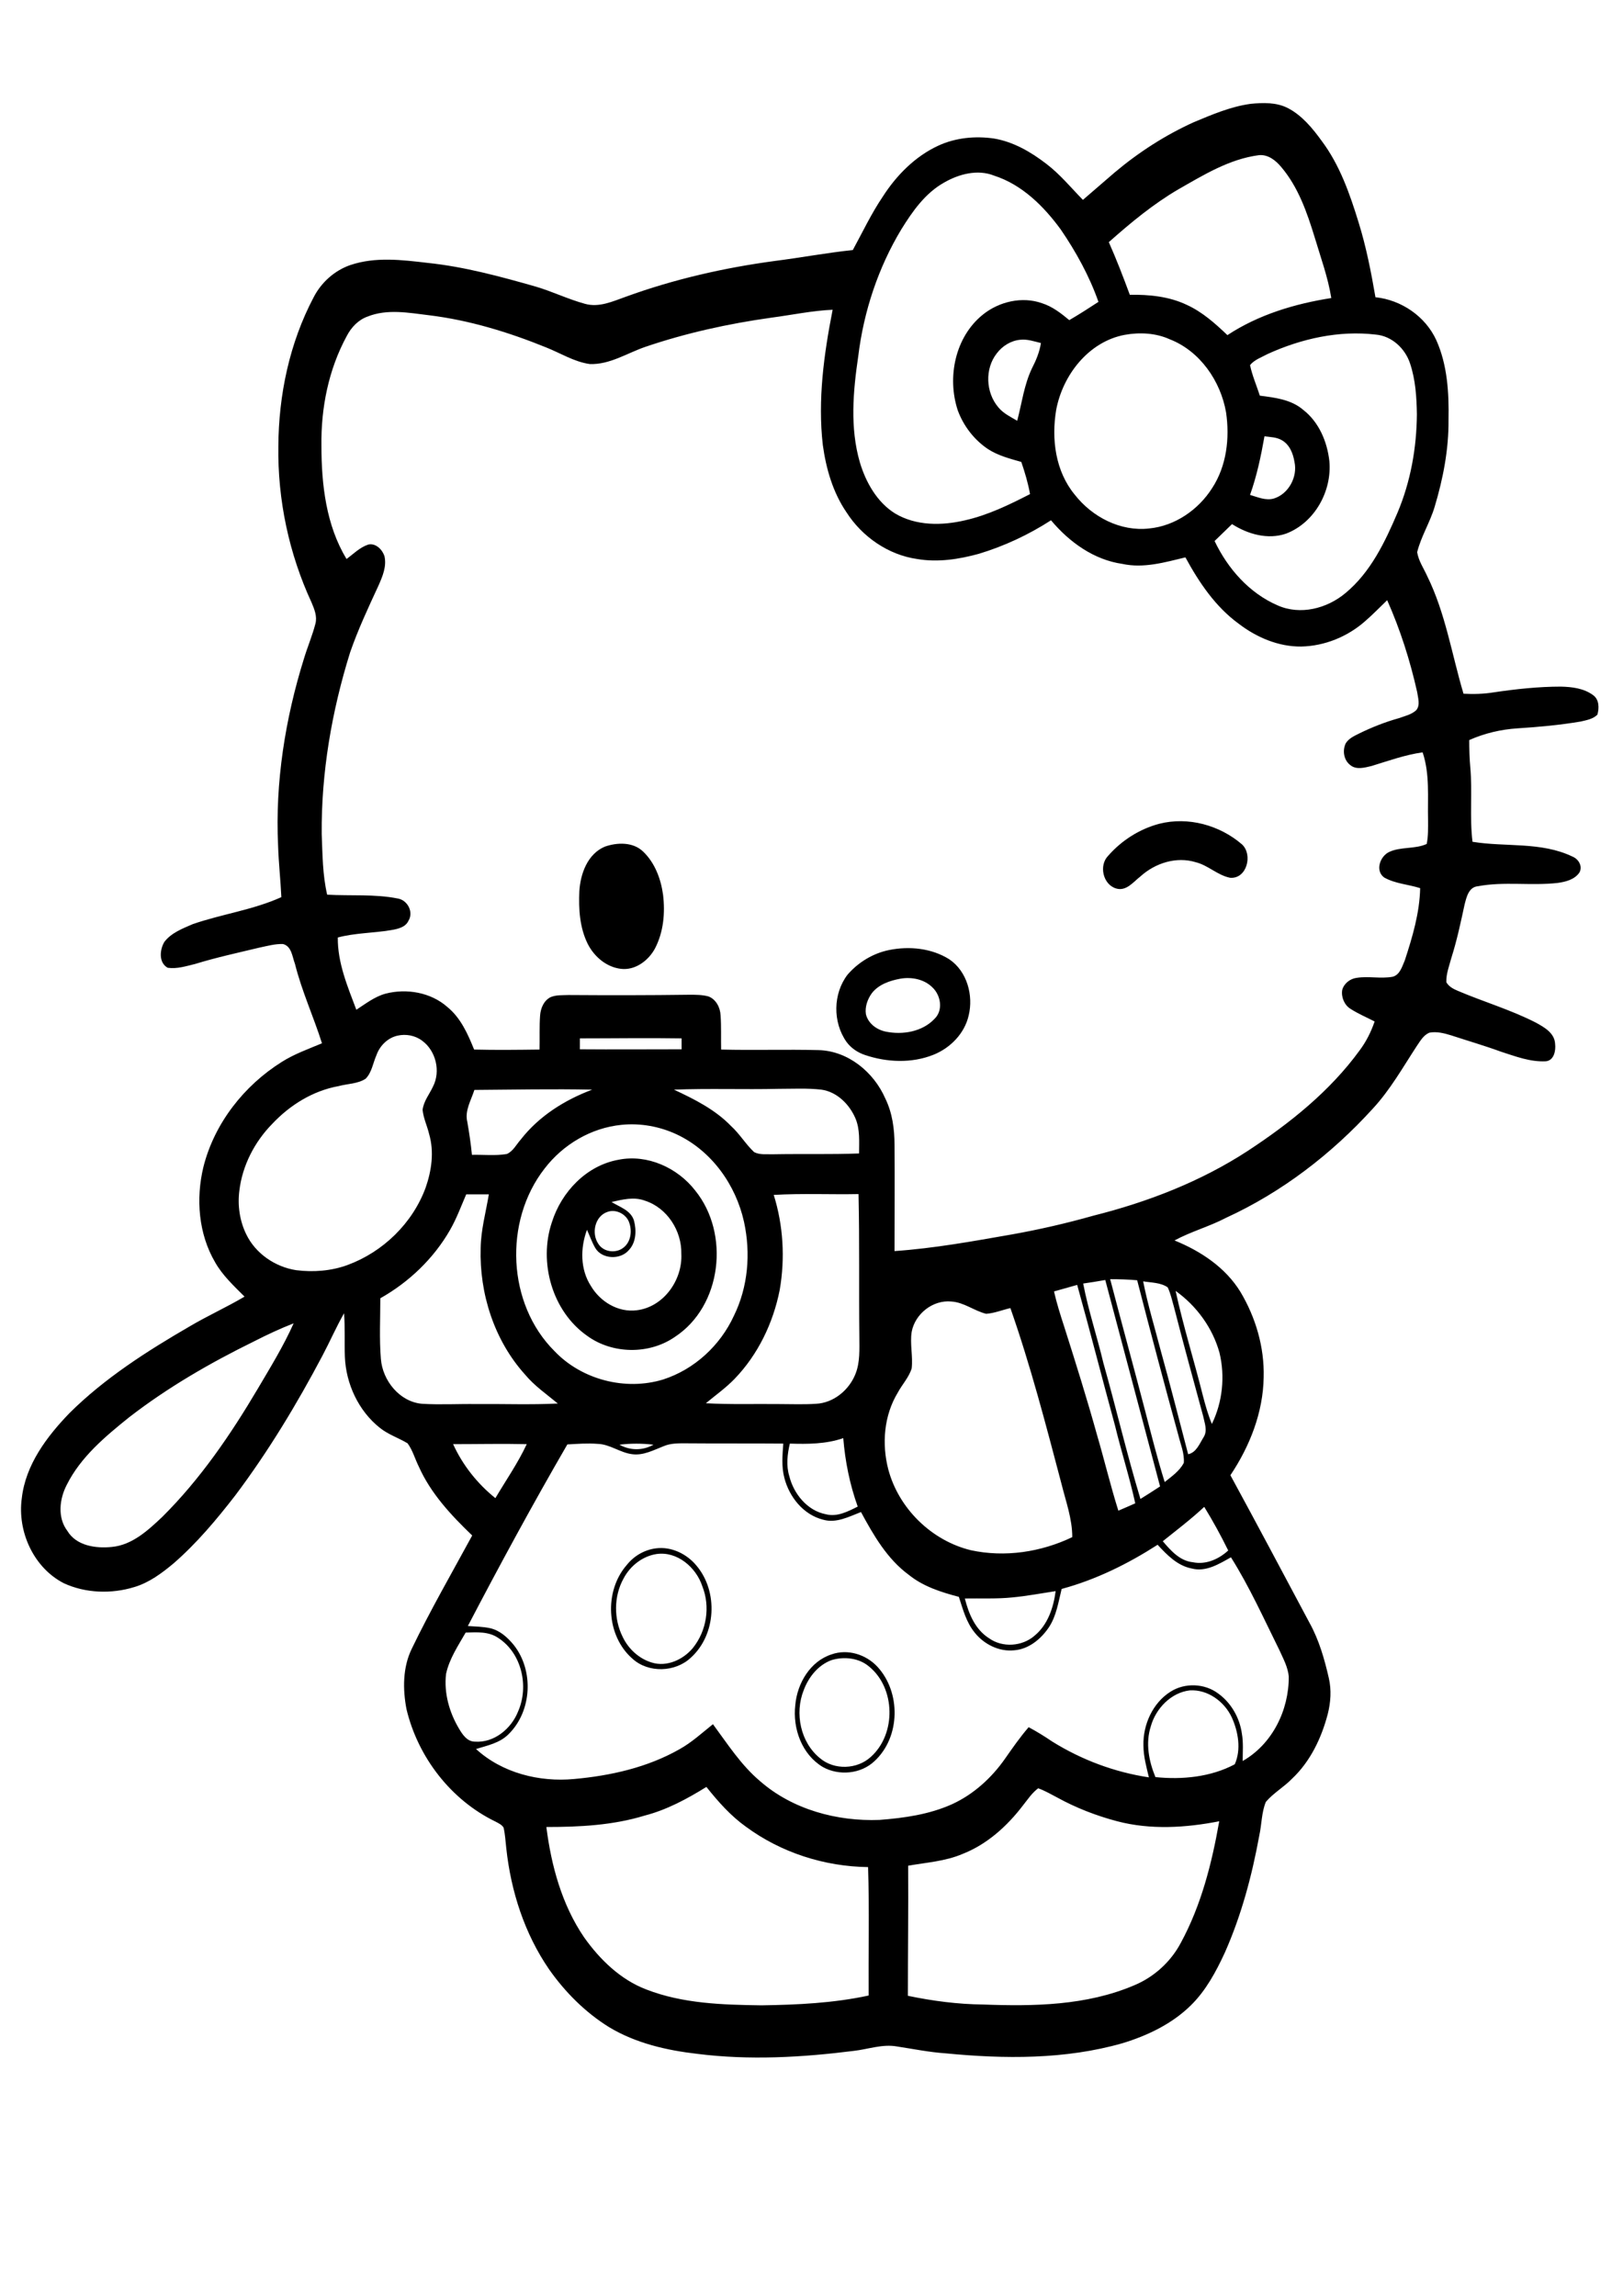 <?xml version="1.0" encoding="utf-8"?>
<!-- Generator: Adobe Illustrator 21.0.2, SVG Export Plug-In . SVG Version: 6.00 Build 0)  -->
<svg version="1.2" baseProfile="tiny" id="Layer_1" xmlns="http://www.w3.org/2000/svg" xmlns:xlink="http://www.w3.org/1999/xlink"
	 x="0px" y="0px" viewBox="0 0 595.3 841.9" overflow="scroll" xml:space="preserve">
<path d="M305,608.8c-4.9,1.8-8.4,6.2-10.2,11c-3.4,8.5-1.2,19.2,6,25c5.2,4.4,13.6,4.1,18.6-0.5c9.4-8.4,9.1-25.3-0.7-33.2
	C315,608,309.6,607.4,305,608.8 M305,606.7c5.9-2.1,12.6,0,16.8,4.5c8.7,9.4,8.5,25.8-1,34.6c-5,4.8-13.1,5.5-19,2.2
	c-7.7-4.6-11.1-14.1-10.1-22.7C292.4,617.3,297.2,609.2,305,606.7 M240.8,569.9c-5.2,0.8-9.7,4.4-12.1,9c-3.6,6.5-3.6,14.8-0.3,21.4
	c2.1,4.4,6,8,10.7,9.4c5.5,1.7,11.5-1.1,15-5.3c5.1-6.3,6.5-15.2,3.5-22.7C255.3,574.7,248.3,568.8,240.8,569.9 M240.7,567.8
	c5.6-0.7,11.3,2.1,14.8,6.4c8,9.5,7.2,25.3-2.1,33.7c-5.7,5.4-15.6,5.7-21.4,0.4c-9.7-8.4-10.5-24.8-2.1-34.4
	C232.6,570.5,236.5,568.3,240.7,567.8 M222.9,444.4c-4.7,1.5-6.1,7.9-3.4,11.8c1.9,3,6.4,3.5,9.1,1.4c2.8-2.1,3.3-6.1,2.2-9.2
	C229.8,445.3,226,443.3,222.9,444.4 M224.3,440.8c2.9,1.8,7,3,8.2,6.7c1,3.6,0.9,8.1-1.9,11c-3.1,3.6-9.9,3.3-12.3-0.9
	c-1.2-2.1-2-4.4-3-6.6c-2.5,6.7-2.5,14.6,1.5,20.7c3.4,5.7,10,9.7,16.8,8.8c9.8-1.2,16.8-11.1,16.3-20.7c0.2-8.4-5.2-16.9-13.4-19.5
	C232.5,438.8,228.3,439.9,224.3,440.8 M226.9,425.3c10.5-2.1,21.6,2.9,28.1,11.3c12.8,15.8,9.8,42.4-7.5,53.7
	c-9.4,6.5-22.9,6.3-32.1-0.4c-12.9-9-17.9-27-13-41.6C205.9,437.1,215.1,427.4,226.9,425.3 M330.3,358.9c-3.9,0.7-8,2.1-10.5,5.3
	c-1.6,2.2-2.6,5-2.2,7.7c0.8,3.4,3.9,5.7,7.2,6.4c6.2,1.3,13.5,0.1,18-4.7c3.2-3.1,2.3-8.6-0.8-11.5
	C339,359.1,334.4,358.2,330.3,358.9 M326.1,348.4c7.4-1.5,15.6-0.7,22.1,3.4c6.5,4.4,8.9,13.2,7.1,20.6c-1.5,6.6-6.7,11.9-12.9,14.4
	c-8,3.2-17.1,2.8-25.1,0.1c-2.7-0.9-5.1-2.5-6.8-4.8c-5.1-7.2-5-17.7,0.4-24.7C314.8,352.9,320.2,349.6,326.1,348.4 M221.8,310.5
	c4.5-1.6,10.4-1.8,14.1,1.8c4.3,4.1,6.5,10,7.3,15.8c0.8,6.7,0.2,13.7-3,19.8c-2.4,4.4-7.2,8-12.4,7.4c-5.3-0.6-9.8-4.4-12.2-9.1
	c-3-6-3.4-12.9-3.1-19.4C212.9,320.4,215.5,313.2,221.8,310.5 M425.2,302.1c10.6-2.7,22.2,0.5,30.4,7.6c4,3.8,1.7,12.7-4.4,12.2
	c-4.6-0.9-8.1-4.6-12.6-5.7c-7.1-2.2-14.9,0.3-20.3,5.2c-2.6,2-5.2,5.6-9,4.4c-4.8-1.5-6.3-8.5-2.8-12
	C411.4,308.2,418,304,425.2,302.1 M375.2,662.1c-5.8,7.6-13.2,14.3-22.2,17.8c-6.3,2.7-13.2,3.1-19.9,4.3
	c0.1,15.9-0.1,31.8-0.1,47.7c9.1,1.9,18.3,3.1,27.6,3.2c18.6,0.7,37.9,0.4,55.3-7c7.3-3,13.5-8.6,17.2-15.6
	c7.5-13.8,11.4-29.2,14.1-44.6c-12.3,2.4-25.2,3.2-37.4,0c-7.6-2-15.1-4.9-22-8.7c-2.3-1.2-4.5-2.5-7-3.4
	C378.4,657.6,376.9,660,375.2,662.1 M236.5,665.8c-11.7,3.6-24,4.2-36.1,4.2c1.8,14.2,5.7,28.5,13.8,40.4
	c5.8,8.2,13.4,15.6,22.9,19.2c13.4,5.2,28,5.6,42.2,5.8c13.1-0.2,26.4-0.8,39.3-3.6c-0.1-15.7,0.3-31.4-0.2-47.1
	c-16-0.2-31.9-5.3-44.8-14.8c-5.6-4-10.2-9.2-14.5-14.6C252,659.7,244.6,663.7,236.5,665.8 M422.1,633.1c-2,6.2-0.7,12.8,1.7,18.6
	c9.8,1,20.3,0,29.1-4.7c2.4-5.4,1.3-11.9-1.1-17.2c-2.7-5.8-8.8-10.3-15.4-9.9C429.5,620.7,423.9,626.6,422.1,633.1 M170.8,598.7
	c-2.8,4.9-6,9.6-7.2,15.2c-0.8,7,1.2,14.1,4.8,20.1c1.3,2.2,3,4.7,5.8,4.7c7,0.5,13.3-4.7,15.8-11c4.1-9.2,1.4-21.4-7.2-27
	C179.2,598.2,174.8,598.6,170.8,598.7 M371.4,585.8c-5.8,0.6-11.7,0.3-17.5,0.4c1.4,5.6,3.8,11.4,8.9,14.6c4.9,3.5,12.1,3,16.6-0.9
	c4.9-4,7-10.3,7.8-16.4C381.9,584.3,376.7,585.3,371.4,585.8 M426.5,565.2c2.9,3.4,6.2,7.2,11,7.7c4.8,1,9.5-1.1,13-4.3
	c-2.7-5.5-5.6-10.8-8.8-16C436.9,557.1,431.6,561.1,426.5,565.2 M227.2,529.8c3.9,2.2,8.6,2.2,12.5,0
	C235.5,529.3,231.3,529.3,227.2,529.8 M208.1,529.7c-12.7,21.9-24.8,44.2-36.5,66.6c2.8,0.2,5.5,0.2,8.2,0.8
	c3.5,0.8,6.3,3.3,8.6,6.1c7.5,9.4,6.7,24.3-1.8,32.7c-3.2,3.3-7.8,4.2-12,5.5c9.6,8.8,23.2,12.2,36,11c13.3-1.2,26.8-4.2,38.6-10.9
	c4.5-2.5,8.3-6,12.3-9.2c5.4,7.3,10.3,15,17.3,20.9c11.9,10.4,28.2,14.8,43.8,14.2c9.1-0.7,18.3-2,26.7-5.8
	c7.8-3.6,14.4-9.6,19.3-16.6c2.8-4,5.5-7.9,8.7-11.6c3,1.6,5.9,3.4,8.7,5.3c10.8,6.7,22.8,11.2,35.4,13.1c-0.9-3.8-2-7.7-2-11.7
	c-0.2-7.6,3.4-15.6,9.9-19.7c5.3-3.4,12.6-3.1,17.6,0.7c4.7,3.4,7.8,8.9,8.6,14.6c0.6,3.4,0.3,6.7,0.3,10.1
	c10.9-6.2,17-18.7,16.9-31c-0.3-3.4-2-6.5-3.4-9.6c-5.7-11.5-11-23.3-17.8-34.1c-4.3,2.4-9.2,5.5-14.4,4.1c-5.2-1-9-4.9-12.5-8.7
	c-10.9,7-22.6,12.8-35.2,16.2c-1.2,4.8-1.9,9.9-4.7,14.1c-2.9,4.3-7.4,8-12.7,8.4c-5.5,0.6-11.1-2.2-14.5-6.5
	c-3.1-3.8-4.3-8.5-5.8-13.1c-6.5-1.7-13.1-3.8-18.4-8.1c-7.9-5.8-12.9-14.5-17.5-23c-4.4,1.7-9.1,4.2-13.9,2.8
	c-7.2-1.8-12.4-8.3-14.2-15.3c-1.1-4.1-0.7-8.4-0.4-12.6c-11.8-0.1-23.7,0-35.5-0.1c-2.8,0-5.8-0.1-8.5,1.1
	c-3.6,1.4-7.3,3.4-11.3,2.9c-4.5-0.5-8.3-3.7-12.8-3.8C215.5,529.2,211.8,529.5,208.1,529.7 M166.2,529.6
	c3.5,7.7,8.9,14.5,15.5,19.8c3.9-6.6,8.3-12.9,11.5-19.8C184.2,529.4,175.2,529.6,166.2,529.6 M289.7,529.4c-0.9,3.9-1.4,8-0.2,11.9
	c1.6,6.5,6.6,12.7,13.4,14c4.1,1.1,8.1-1,11.7-2.8c-2.9-8.1-4.6-16.5-5.3-25.1C302.9,529.6,296.2,529.6,289.7,529.4 M93.2,491.9
	c-16.1,7.9-31.7,16.9-45.9,27.9c-8.7,7-17.7,14.5-22.8,24.7c-2.7,5.2-3.5,12,0.2,16.9c3.3,5.5,10.4,6.5,16.3,5.9
	c7.5-0.7,13.3-6.1,18.5-11c14-13.9,25.1-30.2,35.1-47.1c4.6-7.8,9.4-15.6,13.1-23.9C102.8,487.2,97.9,489.5,93.2,491.9 M334.4,488.4
	c-0.7,4.4,0.5,8.9,0,13.4c-1,3.3-3.5,5.9-5.1,8.9c-5.1,8.4-5.9,18.8-3.5,28.1c3.8,14.4,15.9,26.2,30.3,29.7
	c12.5,2.7,25.7,0.7,37.2-4.8c0-6.8-2.4-13.2-4-19.7c-5.7-21.6-11.3-43.2-18.7-64.3c-3,0.7-5.9,1.9-8.9,2.1
	c-4.4-1.1-8.1-4.2-12.7-4.5C342.1,476.6,335.6,481.9,334.4,488.4 M431.2,473.4c2.8,12.9,6.8,25.6,10,38.4c0.9,3.5,1.9,7,3.3,10.4
	c3.9-8,4.9-17.4,2.8-26.1C444.8,487,438.9,478.9,431.2,473.4 M386.6,473.6c1,4.4,2.4,8.8,3.8,13.1c4.2,13.2,8.3,26.3,12,39.6
	c2.7,9.2,4.9,18.5,7.8,27.7c2.1-0.9,4.2-1.8,6.2-2.7c-2.1-9.6-5.1-18.9-7.4-28.4c-4.7-17.2-9.1-34.5-13.9-51.7
	C392.3,472,389.5,472.8,386.6,473.6 M419.3,469.9c1.7,8.7,4.3,17.1,6.5,25.6c3.5,12.6,6.7,25.2,10,37.8c3-0.6,4.2-3.9,5.7-6.3
	c1.5-2.4,0.3-5.2-0.2-7.7c-3.6-13.3-7.3-26.7-10.7-40c-0.7-2.4-1.2-4.9-2.3-7.2C425.7,470.3,422.3,470.4,419.3,469.9 M407.2,469.1
	c4.2,16.1,8.6,32.1,12.8,48.2c2.3,8.8,4.5,17.6,7.2,26.2c2.6-2.1,5.4-4,7-7c0.3-3.5-1.2-6.9-2-10.2c-5.2-18.9-10.2-37.8-15.1-56.8
	C413.8,469.2,410.5,469.1,407.2,469.1 M397.3,470.7c1.9,9.9,5.1,19.4,7.4,29.1c4.7,16.6,8.6,33.4,13.6,49.9c2.4-1.5,4.8-3,7.2-4.6
	c-6.7-25.2-13.4-50.4-20.1-75.7C402.7,469.9,400,470.3,397.3,470.7 M283.8,438.2c3.5,11.2,4.2,23.2,2.2,34.8
	c-2.4,12.2-8,23.8-16.6,32.7c-3.2,3.3-7,6-10.5,8.9c8.9,0.5,17.8,0.2,26.7,0.3c4.6,0,9.2,0.2,13.7-0.1c6.5-0.3,12.2-5.1,14.5-11
	c1.7-4.3,1.4-9,1.4-13.5c-0.2-17.5,0.1-35-0.3-52.4C304.6,438.1,294.2,437.6,283.8,438.2 M171,438c-1.9,4.4-3.5,8.8-5.9,13
	c-6,10.5-15.1,19.2-25.6,25.1c0,7.4-0.4,14.8,0.2,22.2c0.6,8,6.9,15.8,15.1,16.5c6.7,0.4,13.3,0,20,0.1c9.9-0.1,19.9,0.3,29.8-0.2
	c-4.1-3.4-8.6-6.5-12-10.6c-11.3-12.5-16.8-29.7-16.3-46.4c0.1-6.7,1.9-13.1,3-19.7C176.5,438,173.8,438,171,438 M228,412.5
	c-11.2,1.1-21.5,7.2-28.3,16.1c-15,19.3-13.7,49.6,3.7,66.9c10,10.5,26,14.6,39.8,10.4c11.5-3.7,21-12.5,26-23.4
	c5.2-10.6,6.2-22.9,3.7-34.4c-3-13.6-11.9-26.1-24.7-32.1C242,413.1,234.9,411.8,228,412.5 M247.2,399.6c7.5,3.5,15.1,7.3,20.9,13.3
	c3.2,2.9,5.4,6.7,8.5,9.6c2.1,1.1,4.5,0.7,6.8,0.8c10.6-0.2,21.2,0.1,31.7-0.3c0-4.3,0.4-8.7-1.3-12.8c-2.2-5.2-6.8-9.8-12.5-10.6
	c-5.2-0.6-10.5-0.3-15.7-0.3C272.8,399.6,260,399.1,247.2,399.6 M174,399.7c-1.2,3.8-3.6,7.6-2.6,11.7c0.7,4,1.3,8,1.7,12.1
	c4.2-0.1,8.6,0.4,12.8-0.3c2.3-1,3.5-3.5,5.1-5.3c6.7-8.6,16.1-14.5,26.2-18.3C202.9,399.3,188.4,399.6,174,399.7 M212.7,380.8
	c0,1.3,0,2.7,0,4c12.4,0.1,24.9,0,37.3,0c0-1.4,0-2.7,0-4C237.5,380.6,225.1,380.8,212.7,380.8 M145.8,379.8
	c-3.6,0.8-6.5,3.7-7.7,7.1c-1.3,2.9-1.7,6.4-4,8.7c-2.9,1.9-6.6,1.8-9.9,2.7c-9.4,1.7-17.8,6.9-24.3,13.8
	c-6.5,6.6-11,15.3-12.1,24.5c-0.7,5.4,0.1,11.1,2.5,16c3.4,7.1,10.6,12,18.3,13.2c6.3,0.8,12.9,0.3,18.9-1.9
	c13-4.8,23.8-15.3,28.6-28.3c2.2-6.3,3.2-13.2,1.3-19.7c-0.7-3-2.1-5.8-2.4-8.9c0.4-3.2,2.5-5.7,3.8-8.5c2.9-5.6,1.1-13.1-3.9-16.8
	C152.3,379.7,148.9,379.1,145.8,379.8 M463.8,160c-1.3,7.3-2.8,14.5-5.3,21.5c2.8,0.8,5.8,2.2,8.8,1.3c5.4-1.7,8.7-8,7.5-13.4
	c-0.5-3.1-1.8-6.4-4.7-8C468.2,160.3,466,160.3,463.8,160 M365.6,129.6c-4.4,5.6-4.1,14.3,0.6,19.8c1.8,2.2,4.5,3.5,6.9,4.9
	c1.7-6.4,2.5-13.1,5.4-19.2c1.5-2.9,2.8-6,3.3-9.3c-2.5-0.6-5-1.5-7.6-1.2C370.9,124.9,367.7,126.8,365.6,129.6 M465,129.8
	c-2.2,1.2-4.9,2.1-6.5,4.1c0.8,3.8,2.4,7.5,3.6,11.2c5.5,0.7,11.5,1.4,15.9,5.2c5.8,4.5,8.8,11.7,9.6,18.8c1,11-5.4,22.6-15.9,26.6
	c-6.7,2.3-14,0.2-19.8-3.5c-2.2,2.1-4.3,4.2-6.4,6.2c4.8,10.1,12.7,19.1,23.1,23.6c8.3,3.7,18.1,1.2,24.9-4.5
	c9.2-7.6,14.5-18.7,19.1-29.5c4.8-11.4,7-23.7,7.1-36.1c-0.1-6.3-0.5-12.6-2.5-18.6c-1.8-5.5-6.7-10.1-12.6-10.6
	C491.1,121.1,477.3,124.2,465,129.8 M412.5,122.8c-13.2,2.5-22.7,14.7-25.1,27.5c-1.8,10.7-0.3,22.5,6.8,31.1
	c6.4,8.2,16.8,13.6,27.3,12.4c9.5-0.9,18.1-6.9,23.1-14.8c5.3-8.1,6.5-18.3,5.1-27.8c-2-11.5-9.6-22.5-20.7-26.8
	C423.9,122.1,418,121.8,412.5,122.8 M282.9,116.5c-15.7,2.2-31.2,5.6-46.2,10.7c-6.7,2.3-13.1,6.6-20.4,6.3c-5.7-0.8-10.7-4-16-6.1
	c-13.8-5.6-28.2-10-43-11.8c-7.4-0.9-15.3-2.4-22.5,0.5c-3.4,1.2-6,4-7.6,7.1c-6.7,12.3-9.5,26.4-9.3,40.3c0,14.2,1.7,29.1,9.2,41.5
	c2.6-1.9,4.9-4.3,8-5.3c2.7-0.6,5.1,1.8,5.9,4.2c0.9,3.8-0.7,7.5-2.2,10.9c-3.7,8-7.5,16.1-10.4,24.5c-6.7,21.5-10.6,44-10.4,66.6
	c0.3,7.4,0.3,14.9,2,22.2c8.6,0.5,17.4-0.3,25.9,1.4c3.6,0.6,5.9,5,3.9,8.2c-1.1,2.4-4,3-6.4,3.4c-6.5,1.1-13.1,1-19.5,2.7
	c-0.1,9.3,3.6,18,6.8,26.5c3.4-2.2,6.7-4.8,10.7-5.9c7.7-2,16.6-0.5,22.7,4.9c4.9,4,7.5,9.9,9.8,15.6c8,0.2,16,0.1,24,0
	c0.1-4.2-0.1-8.4,0.2-12.5c0.2-2.6,1.3-5.4,3.8-6.7c2.1-0.9,4.4-0.7,6.6-0.8c14.8,0.1,29.6,0.1,44.4-0.1c2.3,0,4.7,0,6.9,0.6
	c2.8,1,4.4,4.1,4.5,7c0.3,4.1,0.1,8.3,0.2,12.5c11.9,0.3,23.9-0.1,35.8,0.2c10.8,0.3,20.2,8.1,24.4,17.7c2.6,5.3,3.4,11.2,3.4,17.1
	c0.1,13,0,25.9,0,38.9c14.5-1,28.7-3.6,43-6.1c10.1-1.8,20.1-4.1,30-6.9c19.9-5,39.3-12.5,56.5-23.7c15.4-10.1,30.2-21.9,41.1-36.9
	c2.4-3.2,4.2-6.8,5.5-10.6c-2.9-1.5-6-2.8-8.8-4.6c-2.3-1.4-3.5-4.3-3.1-6.9c0.6-2.4,2.9-4.2,5.3-4.5c4.4-0.7,8.8,0.4,13.2-0.4
	c2.7-0.7,3.5-3.8,4.5-6.1c2.8-8.6,5.4-17.3,5.6-26.4c-4.4-1.4-9.1-1.6-13.2-3.9c-3.4-2.5-1.5-7.7,1.7-9.3c4.3-2.1,9.5-1,13.9-3
	c0.6-2.9,0.5-5.9,0.5-8.9c-0.2-8.2,0.7-16.7-2-24.7c-6.4,0.9-12.5,3.1-18.7,5c-2.5,0.6-5.6,1.5-7.8-0.3c-2.4-1.8-3-5.3-1.7-8
	c1.1-1.8,3.1-2.7,4.9-3.6c4.7-2.3,9.5-4.2,14.5-5.6c2.2-0.8,4.7-1.3,6.5-3c1.5-1.9,0.6-4.4,0.3-6.6c-2.6-11.6-6.2-22.9-11-33.7
	c-2.7,2.6-5.3,5.3-8.2,7.8c-6.4,5.6-14.7,9-23.3,9.2c-8.4,0.1-16.5-3.4-23-8.4c-8.5-6.2-14.5-15.1-19.5-24.3
	c-7.5,1.8-15.3,4.1-23.1,2.4c-10.5-1.5-19.5-8-26.2-16c-8.2,5.3-17.2,9.5-26.5,12.3c-7.3,2-15,3.2-22.6,1.9
	c-10.6-1.5-20.2-8.2-25.9-17.1c-5-7.3-7.5-16-8.7-24.7c-1.9-16.6,0.4-33.3,3.6-49.6C298,113.9,290.5,115.5,282.9,116.5 M346.2,67
	c-6.9,3.9-11.5,10.5-15.6,17.1c-8.5,14.1-13.8,30.1-15.8,46.5c-1.9,12.9-3.1,26.3,0.6,39c2.2,7.3,6.3,14.6,12.9,18.7
	c7.7,4.6,17.2,4.5,25.7,2.5c8.4-1.9,16.2-5.7,23.8-9.6c-0.7-4-1.9-8-3.2-11.8c-4.2-1.2-8.5-2.3-12.2-4.7c-5.1-3.4-9-8.5-11.1-14.2
	c-4-12.1-1-27,9.3-35.2c5.9-4.7,14.3-6.7,21.6-4.1c3.8,1.2,7,3.7,10,6.2c3.6-2.1,7.2-4.4,10.7-6.7c-3.3-9.4-8.2-18.3-13.8-26.5
	c-6.2-8.5-14.2-16.5-24.5-19.8C358.6,62,351.7,63.8,346.2,67 M432.1,69.5c-9.2,5.4-17.4,12.2-25.4,19.3c2.8,6.3,5.3,12.8,7.7,19.3
	c7.1-0.1,14.4,0.6,20.9,3.7c5.7,2.6,10.4,6.8,14.9,11.1c11.4-7.5,24.7-11.5,38.1-13.6c-1.2-7.6-3.9-14.9-6.1-22.3
	c-2.8-9.1-6-18.4-12.3-25.8c-2-2.4-4.8-4.6-8.1-4.3C450.9,58.3,441.4,64.2,432.1,69.5 M437.9,44.8c6.7-2.8,13.5-5.7,20.7-6.7
	c4.7-0.5,9.7-0.6,13.9,1.6c5.1,2.7,8.9,7.3,12.3,12c6.6,8.8,10.3,19.4,13.5,29.8c2.8,9,4.6,18.2,6.2,27.5c9.5,1,18.3,7,22.3,15.7
	c4.1,9.1,4.7,19.4,4.5,29.3c0.1,10.8-2,21.6-5.1,31.9c-1.7,5.7-5,10.9-6.4,16.6c0.5,3.2,2.4,5.9,3.7,8.8c6.7,13.6,9,28.7,13.3,43.1
	c3.7,0.2,7.4,0.1,11.1-0.5c8.1-1.2,16.4-2.1,24.6-2.1c4.1,0.1,8.4,0.6,11.8,3.1c2.3,1.6,2.3,4.8,1.6,7.2c-1.6,1.6-4,2-6.1,2.5
	c-7.7,1.3-15.4,2-23.2,2.5c-6.1,0.4-12.1,1.8-17.7,4.3c0,3.4,0.1,6.8,0.4,10.1c0.8,9-0.3,18.2,0.8,27.2c12.1,2,25.1-0.1,36.6,5.4
	c2.3,0.9,3.9,3.6,2.6,5.9c-1.8,2.6-5.1,3.4-8,3.8c-9.7,1.1-19.6-0.6-29.2,1.2c-3.4,0.3-4.2,4-4.9,6.7c-1.4,6.5-2.8,13.1-4.8,19.4
	c-0.8,3-2,6-1.9,9.1c0.9,1.6,2.6,2.5,4.3,3.2c9.4,4,19.3,6.9,28.5,11.6c3.1,1.7,6.9,3.8,7.1,7.8c0.3,2.5-0.4,6.1-3.4,6.4
	c-5.7,0.3-11.1-1.8-16.4-3.5c-6-2.2-12.2-4-18.3-6c-2.6-0.8-5.3-1.5-8-1c-2.2,0.9-3.4,3.1-4.7,5c-5.1,7.8-9.7,16-16.1,22.9
	c-15.1,16.6-33.3,30.6-53.8,40c-6.1,3.2-12.8,5-18.9,8.3c9.6,3.9,18.7,9.9,24.2,18.9c5.6,9.4,8.8,20.3,8.5,31.3
	c-0.2,12.9-5.1,25.3-12.2,35.9c9.8,18,19.4,36.1,29,54.1c3.5,6.3,5.5,13.3,7.1,20.3c1,4.3,0.7,8.9-0.4,13.2
	c-2.3,8.8-6.4,17.4-13.1,23.7c-3,3.1-6.8,5.2-9.6,8.5c-1.6,3.9-1.5,8.2-2.4,12.3c-2.7,14.8-6.6,29.4-12.7,43.1
	c-3.2,6.9-6.9,13.8-12.4,19.2c-6.9,6.8-15.9,11.1-25.1,13.9c-21,6-43.3,5.8-64.9,3.7c-5.9-0.4-11.8-1.6-17.7-2.5
	c-5.4-1-10.6,1-15.9,1.6c-19,2.4-38.3,3.5-57.4,1.1c-11.3-1.3-22.6-3.9-32.4-9.8c-8.7-5.4-16.1-12.8-22-21.2
	c-9-13.1-14-28.6-15.7-44.4c-0.3-2.5-0.4-5.1-1-7.6c-0.7-1.1-1.9-1.6-3-2.2c-16.3-7.9-28.4-23.6-32.6-41.2
	c-1.4-7.3-1.4-15.3,1.9-22.1c6.8-14.1,14.7-27.8,22.2-41.6c-7.7-7.4-15.2-15.4-19.6-25.3c-1.4-2.8-2.2-5.9-4.1-8.5
	c-3.3-2-7.1-3.2-10.2-5.7c-7.8-6.2-12.4-16.1-12.8-26c-0.2-5.3,0.1-10.7-0.3-16c-2.9,5.1-5.2,10.4-7.9,15.5
	c-9.4,17.8-19.9,35.2-32,51.3c-6.9,8.9-14.1,17.5-22.6,24.9c-4.3,3.6-9,7.1-14.4,8.7c-8.4,2.6-17.9,2.3-25.9-1.4
	c-11.1-5.7-17.1-19-15.4-31.2c1.4-12.3,9.2-22.6,17.5-31.2c12.9-12.8,28.4-22.7,44.1-31.8c6.6-3.9,13.5-7,20.1-10.9
	c-3.9-3.9-8.1-7.8-10.8-12.6c-6.1-10.4-7.1-23.3-4.3-34.9c4-16,14.9-29.9,28.8-38.6c4.6-2.9,9.7-4.7,14.7-6.8
	c-3.1-9.8-7.4-19.1-9.9-29.1c-1-2.6-1.2-6.5-4.4-7.3c-2.9-0.1-5.7,0.7-8.6,1.3c-7.9,1.9-15.8,3.6-23.6,6c-3.3,0.8-6.7,1.9-10.1,1.4
	c-3.4-1.9-2.9-6.7-1.2-9.5c2.5-3.3,6.7-4.9,10.4-6.5c10.7-3.7,22.1-5.2,32.5-9.9c-0.3-6.3-1-12.6-1.2-18.9
	c-1.1-23.2,2.6-46.5,9.5-68.6c1.3-4.3,3.1-8.5,4.2-12.8c0.7-2.7-0.4-5.3-1.4-7.7c-8.3-17.9-12.5-37.7-12.2-57.4
	c0.1-18.8,4.1-37.8,12.9-54.5c2.8-5.5,7.7-9.9,13.5-11.9c9.2-3.1,18.9-1.9,28.3-0.8c13.5,1.4,26.7,5,39.7,8.7
	c6.1,1.8,11.8,4.6,18,6.3c5.2,1.5,10.3-0.9,15.1-2.6c17.6-6.4,36-10.6,54.6-13.1c9.5-1.2,19-3,28.6-4c3.6-6.6,6.8-13.4,11-19.6
	c5-7.8,11.9-14.8,20.4-18.7c6.3-2.9,13.5-3.6,20.4-2.6c7.1,1.2,13.5,4.9,19.2,9.3c5,3.8,9,8.7,13.4,13.2c3.9-3.4,7.8-6.7,11.7-10.1
	C417.7,55.8,427.5,49.5,437.9,44.8"/>
</svg>
